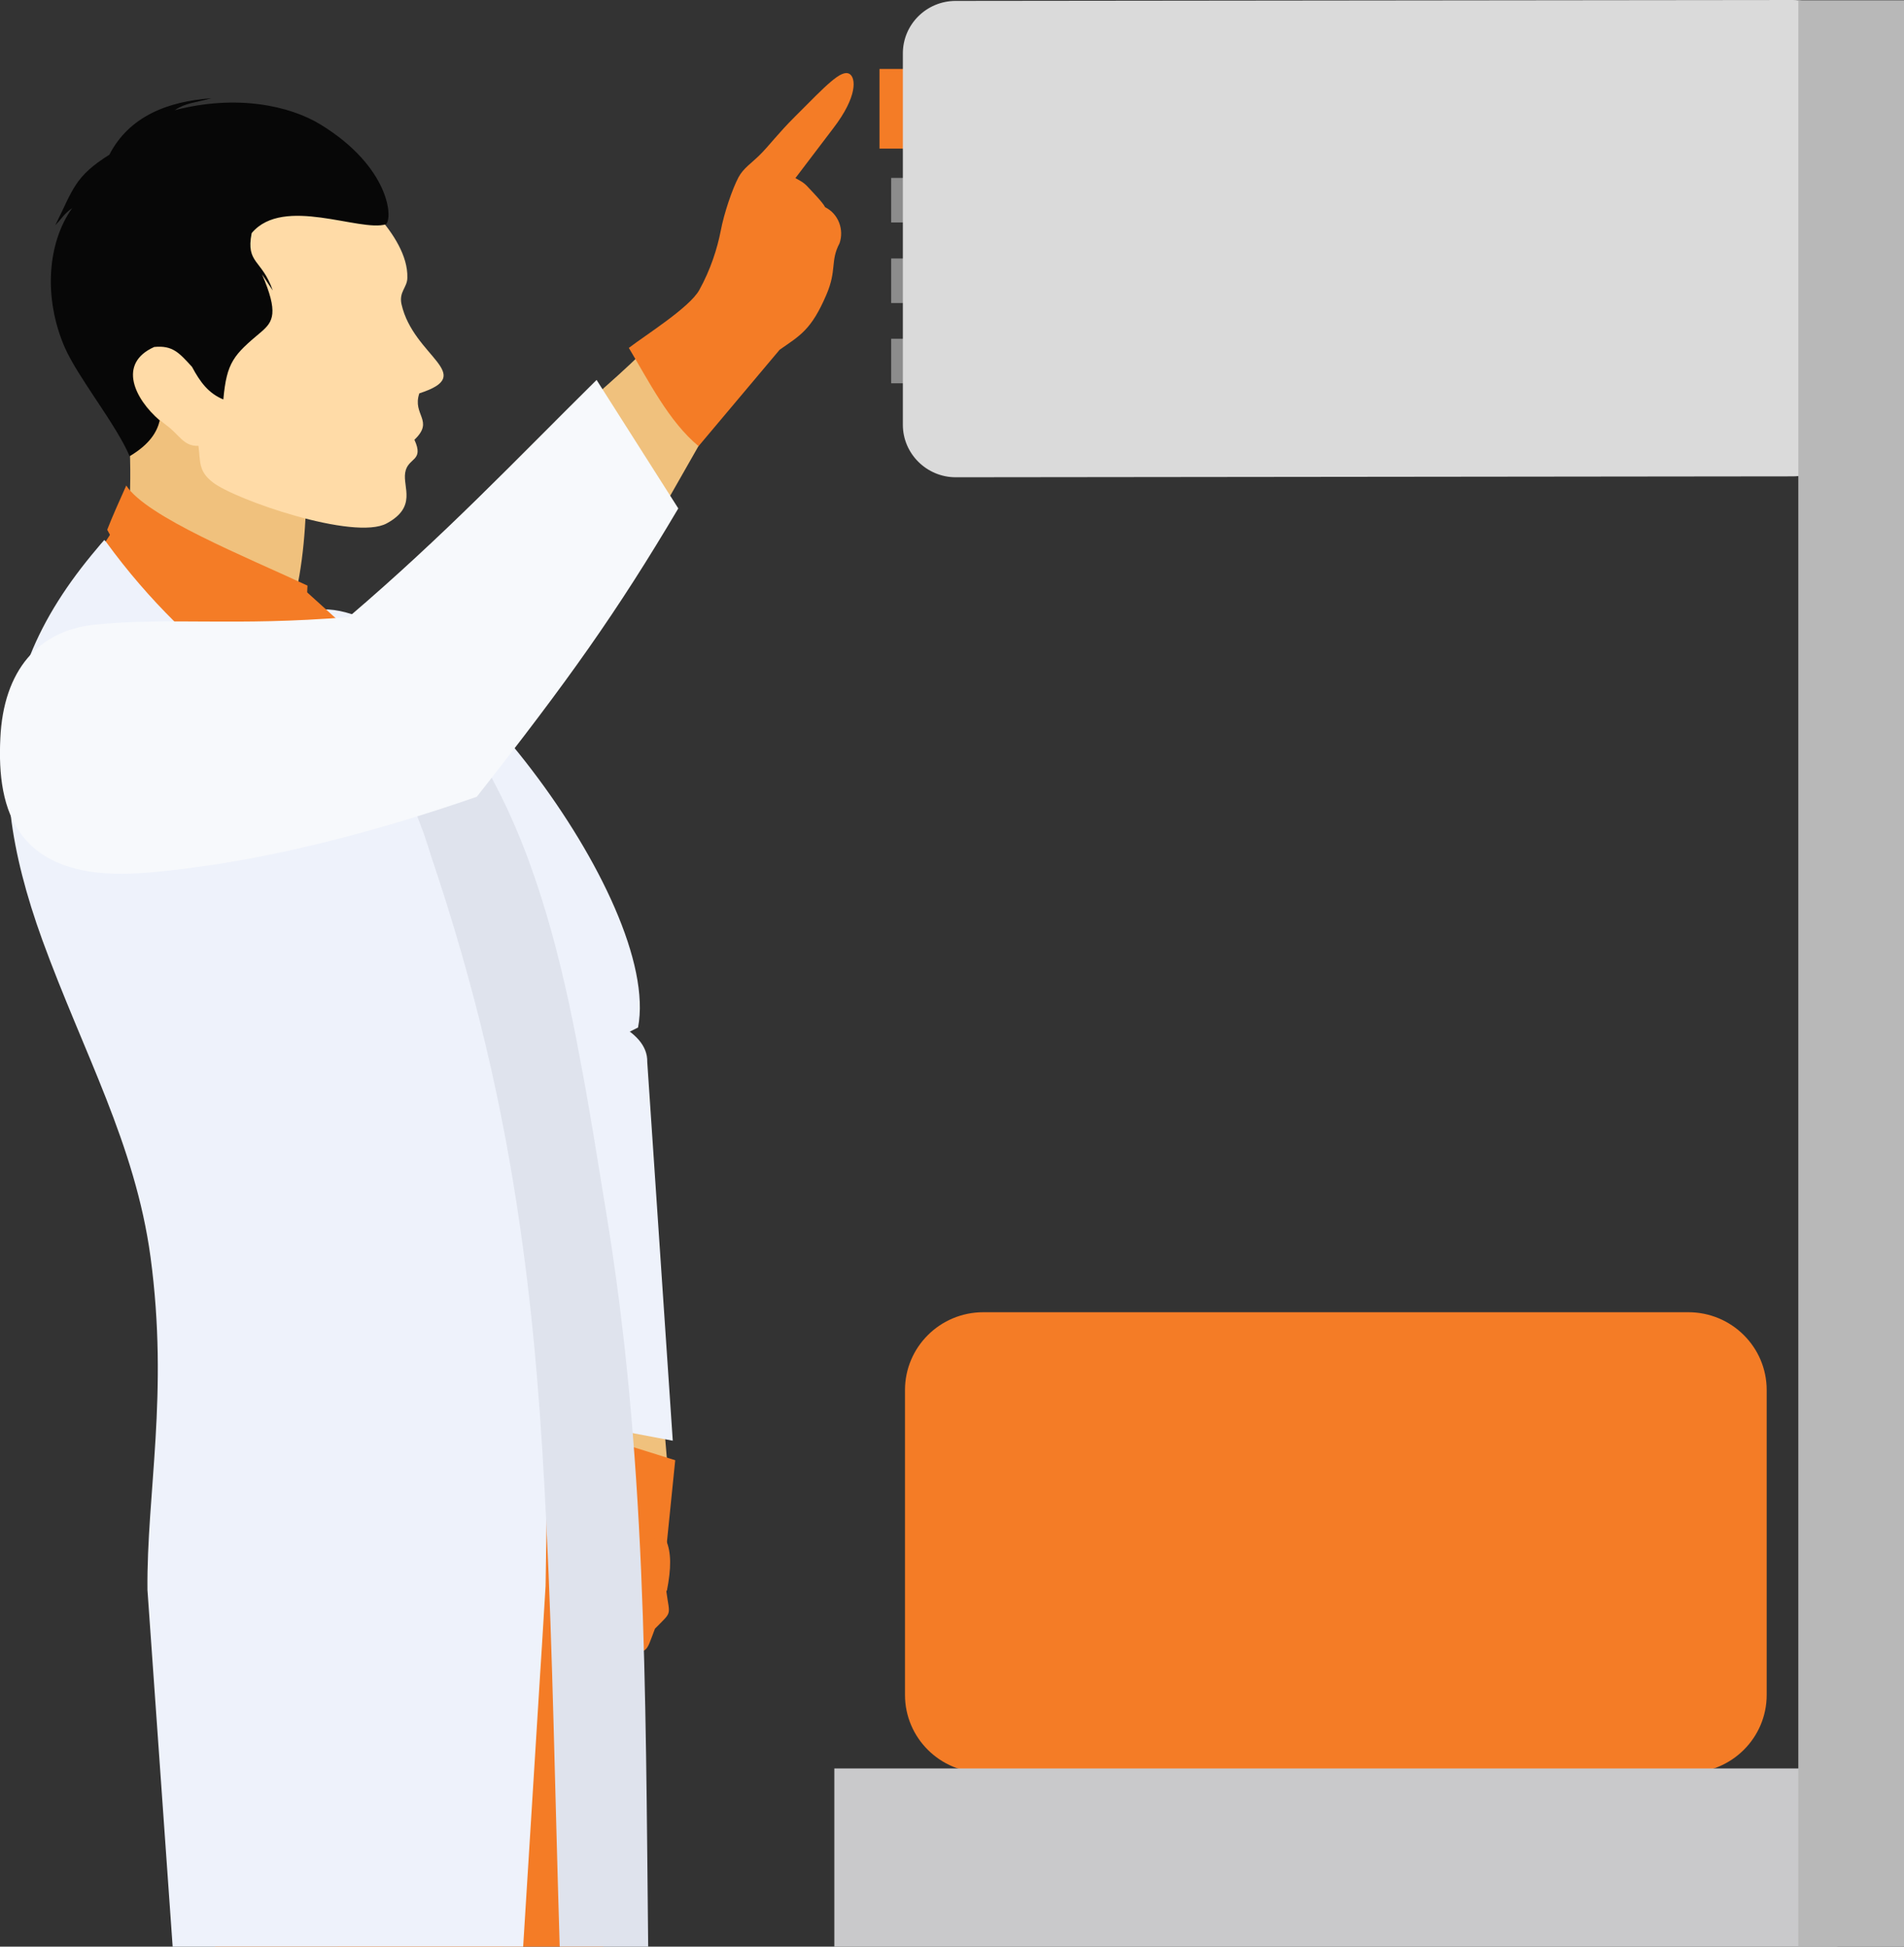 <svg xmlns="http://www.w3.org/2000/svg" width="90" height="92" viewBox="0 0 90 92" fill="none"><rect x="0" y="0" width="90" height="92" fill="#333333" stroke="none"/><g clip-path="url(#clip0_1131_4209)"><path fill-rule="evenodd" clip-rule="evenodd" d="M31.525 69.617L31.568 69.472L31.336 66.718L26.05 65.16L26.399 68.261L31.525 69.617Z" fill="#F0C17D"></path><path fill-rule="evenodd" clip-rule="evenodd" d="M31.801 68.088L30.595 50.19C30.639 48.618 28.098 47.781 26.239 47.507C24.163 47.204 21.854 48.199 22.231 50.017L25.687 66.934L31.801 68.088Z" fill="#EEF2FB"></path><path fill-rule="evenodd" clip-rule="evenodd" d="M31.351 74.592L31.917 69.011L25.963 67.15L27.328 73.626L31.351 74.592Z" fill="#F47C26"></path><path fill-rule="evenodd" clip-rule="evenodd" d="M28.577 76.51L28.621 76.582C28.621 76.582 29.855 75.357 29.927 75.27C30 75.184 30.668 73.77 30.668 73.77L28.882 73.164L27.517 73.713L26.036 74.722L25.891 76.164L28.563 76.525L28.577 76.51Z" fill="#F47C26"></path><path fill-rule="evenodd" clip-rule="evenodd" d="M31.496 75.198C31.655 76.395 31.801 76.121 30.959 76.972C30.479 78.227 30.712 77.953 29.39 78.284C28.635 78.933 28.65 78.731 27.633 78.63C26.646 78.674 26.297 78.602 25.324 78.414C24.25 78.198 24.177 78.443 23.713 77.52L22.856 75.847C22.638 75.169 22.377 75.01 22.827 74.52C22.856 73.179 23.756 73.712 24.569 74.131C25.412 73.885 25.179 73.857 25.963 74.203C26.689 74.52 27.415 74.808 28.171 75.111C28.534 74.996 28.896 74.938 29.114 74.866C30.015 74.607 29.434 74.073 28.287 73.885C27.212 74.361 25.934 75.039 25.571 73.309L26.66 72.847C27.807 71.621 28.301 70.9 30.087 71.448C31.496 72.27 31.946 73.02 31.525 75.169L31.496 75.198Z" fill="#F47C26"></path><path fill-rule="evenodd" clip-rule="evenodd" d="M31.481 73.54C31.699 73.857 30.784 74.549 30.712 74.39C30.61 74.174 28.955 74.001 28.287 73.9C27.212 74.376 25.934 75.054 25.571 73.323L26.66 72.862C27.808 71.636 28.301 70.915 30.087 71.463L31.496 73.525L31.481 73.54Z" fill="#F47C26"></path><path fill-rule="evenodd" clip-rule="evenodd" d="M29.39 78.284C28.635 78.933 28.65 78.731 27.633 78.63C26.646 78.674 26.297 78.602 25.324 78.414C24.25 78.198 24.177 78.443 23.713 77.52L22.856 75.847C22.638 75.169 22.943 75.068 23.262 74.823C23.35 74.174 23.93 73.799 24.555 74.116C25.397 73.871 25.731 74.145 26.109 74.549C26.66 74.434 27.212 74.376 27.575 75.4C27.953 76.438 28.417 77.419 29.39 78.27V78.284Z" fill="#F47C26"></path><path fill-rule="evenodd" clip-rule="evenodd" d="M15.276 28.801C20.562 28.686 31.307 42.531 30.16 48.56C28.751 49.295 26.079 50.478 25.644 49.887L20.358 42.733C20.358 42.733 15.465 28.801 15.261 28.801H15.276Z" fill="#EEF2FB"></path><path d="M44.114 8.408H42.125V10.514H44.114V8.408Z" fill="#8C8C8C"></path><path d="M44.114 12.216H42.125V14.321H44.114V12.216Z" fill="#8C8C8C"></path><path d="M44.114 16.009H42.125V18.114H44.114V16.009Z" fill="#8C8C8C"></path><path d="M43.824 3.259H41.573V7.024H43.824V3.259Z" fill="#F47C26"></path><path fill-rule="evenodd" clip-rule="evenodd" d="M14.245 27.748L18.311 31.426L14.564 36.82L6.273 35.955L4.69 26.061L5.605 24.648L12.139 27.532L14.245 27.748Z" fill="#F47C26"></path><path fill-rule="evenodd" clip-rule="evenodd" d="M6.113 23.999C6.883 26.652 11.065 28.643 13.185 30.417C14.623 27.446 14.666 22.73 14.259 18.461L5.808 15.922C6.026 19.384 6.258 21.489 6.113 24.013V23.999Z" fill="#F0C17D"></path><path fill-rule="evenodd" clip-rule="evenodd" d="M19.821 18.59C19.472 19.614 20.547 19.874 19.589 20.783C20.068 21.821 19.269 21.605 19.153 22.34C19.037 23.032 19.719 23.956 18.282 24.734C16.757 25.571 11.079 23.609 10.048 22.787C9.366 22.254 9.482 21.821 9.38 21.071C8.669 21.1 8.495 20.552 7.856 20.09C6.52 19.11 5.402 17.22 7.304 16.369C6.694 12.764 7.217 10.947 8.698 9.245C10.455 7.226 14.042 5.798 17.89 10.24C18.572 11.019 19.284 12.086 19.255 13.124C19.255 13.586 18.848 13.788 18.979 14.379C19.545 16.874 22.594 17.696 19.821 18.59Z" fill="#FFDBA7"></path><path fill-rule="evenodd" clip-rule="evenodd" d="M11.907 11.004C13.403 9.245 17.004 10.975 18.238 10.601C18.587 10.326 18.412 7.889 15.174 5.899C13.679 4.976 11.152 4.457 8.262 5.207C8.771 4.86 9.221 4.86 9.99 4.644C7.957 4.788 6.113 5.481 5.169 7.312C3.514 8.351 3.456 8.956 2.614 10.644C2.977 10.269 2.991 10.139 3.412 9.836C2.236 11.48 2.047 14.091 3.064 16.427C3.703 17.869 5.474 20.033 6.128 21.561C7.072 20.999 7.42 20.422 7.551 19.874C6.36 18.85 5.547 17.177 7.289 16.398C8.161 16.312 8.466 16.672 9.075 17.336C9.468 18.071 9.86 18.59 10.557 18.879C10.716 17.105 11.05 16.773 12.357 15.677C12.909 15.201 13.17 14.783 12.386 12.966L12.894 13.73C12.386 12.259 11.617 12.461 11.893 11.033L11.907 11.004Z" fill="#070707"></path><path fill-rule="evenodd" clip-rule="evenodd" d="M28.519 92H15.973C15.203 88.524 14.419 85.279 13.853 83.073C12.691 78.472 12.43 76.712 12.967 73.713C13.301 71.91 15.61 68.91 18.136 65.881C20.692 62.852 23.436 59.824 24.584 57.992C24.714 57.805 24.802 57.646 24.889 57.487L25.978 64.064L28.316 78.212L28.519 92Z" fill="#F47C26"></path><path fill-rule="evenodd" clip-rule="evenodd" d="M25.644 78.645L25.542 78.948L24.264 82.741L23.77 92H10.165C9.831 88.539 9.409 85.308 8.945 83.073C7.957 78.472 7.754 76.712 8.407 73.713C9.221 69.948 10.571 67.669 12.415 64.367L18.136 65.881L25.237 67.77L25.615 77.808L25.644 78.645Z" fill="#F47C26"></path><path fill-rule="evenodd" clip-rule="evenodd" d="M30.726 16.182C30.683 16.514 27.822 18.965 27.822 18.965L30.624 25.282L33.122 20.898L30.726 16.182Z" fill="#F0C17D"></path><path fill-rule="evenodd" clip-rule="evenodd" d="M26.108 56.247L25.978 64.064L25.832 72.198L25.789 74.953L25.615 77.808L25.542 78.948L24.729 92H8.161L6.97 75.14C6.926 70.568 7.986 65.881 7.115 59.406C6.389 54.069 3.95 49.771 2.004 44.435C1.234 42.315 0.726 40.354 0.508 38.536C0.508 38.536 0.508 38.527 0.508 38.508C0.174 35.782 0.465 33.316 1.423 30.979C2.12 29.234 3.18 27.576 4.603 25.902C4.705 25.773 4.821 25.643 4.937 25.513C4.937 25.542 4.966 25.556 4.995 25.585C6.041 27.027 7.13 28.268 8.233 29.364C10.716 31.845 13.243 33.662 15.494 35.465C16.815 36.517 18.049 37.57 19.095 38.767C19.559 39.286 19.981 39.82 20.358 40.397C21.563 42.185 22.42 44.32 22.725 47.132C23.088 50.247 25.629 53.435 26.108 56.247Z" fill="#EEF2FB"></path><path fill-rule="evenodd" clip-rule="evenodd" d="M30.639 92H26.457C26.225 84.457 26.123 78.054 25.833 72.198C25.6 67.194 25.252 62.578 24.584 57.992C23.771 52.31 22.478 46.671 20.358 40.397C20.286 40.166 20.213 39.921 20.126 39.676C20.053 39.431 19.908 39.07 19.719 38.565C19.24 37.224 18.456 34.989 17.773 32.191C17.657 31.7 17.541 31.181 17.425 30.633C17.396 30.503 17.381 30.402 17.352 30.287V30.258C17.352 30.258 17.323 30.114 17.309 30.056C19.864 31.729 21.781 34.051 23.233 36.748C25.382 40.7 26.573 45.445 27.415 50.031C27.88 52.44 28.243 54.819 28.606 57.011C30.552 68.665 30.508 79.582 30.639 92Z" fill="#DFE3ED"></path><path fill-rule="evenodd" clip-rule="evenodd" d="M14.535 27.676C14.405 29.926 14.492 30.864 14.448 32.364C12.357 30.676 6.839 28.426 5.068 25.037C5.3 24.431 5.634 23.696 5.968 22.946C6.927 24.431 11.631 26.321 14.535 27.676Z" fill="#F47C26"></path><path fill-rule="evenodd" clip-rule="evenodd" d="M4.473 29.523C8.117 29.162 11.021 29.609 16.481 29.162C21.07 25.239 24.235 21.879 28.2 17.956L32.062 24.028C29.158 28.931 26.864 32.162 22.536 37.657C17.745 39.315 12.212 40.815 6.883 41.248C0.697 41.753 -0.145 38.234 0.015 34.902C0.16 31.671 1.815 29.797 4.473 29.523Z" fill="#F7F9FC"></path><path fill-rule="evenodd" clip-rule="evenodd" d="M45.174 0.043L84.743 0C86.123 0 87.241 1.111 87.241 2.481V20.033C87.241 21.388 86.108 22.513 84.743 22.513L45.174 22.556C43.809 22.556 42.677 21.446 42.677 20.076V2.524C42.677 1.154 43.795 0.043 45.174 0.043Z" fill="#DADADA"></path><path fill-rule="evenodd" clip-rule="evenodd" d="M37.609 8.423C37.87 8.567 38.016 8.639 38.219 8.87C38.379 9.043 38.901 9.576 39.003 9.793C39.642 10.11 39.903 10.86 39.685 11.495C39.235 12.346 39.569 12.749 39.061 13.932C38.349 15.591 37.827 15.85 36.854 16.528L33.02 21.085C31.612 19.917 30.668 18.014 29.724 16.442C30.537 15.821 32.585 14.538 33.049 13.716C33.587 12.749 33.906 11.74 34.066 10.918C34.226 10.067 34.618 8.927 34.908 8.379C35.14 7.947 35.518 7.716 35.925 7.312C36.346 6.894 36.796 6.288 37.565 5.524C39.061 4.024 39.758 3.274 40.15 3.49C40.455 3.663 40.557 4.543 39.38 6.072L37.594 8.423H37.609Z" fill="#F47C26"></path><path d="M79.806 62.016H46.481C44.436 62.016 42.778 63.663 42.778 65.694V80.102C42.778 82.133 44.436 83.779 46.481 83.779H79.806C81.851 83.779 83.509 82.133 83.509 80.102V65.694C83.509 63.663 81.851 62.016 79.806 62.016Z" fill="#F47C26"></path><path d="M86.849 83.577H39.438V92H86.849V83.577Z" fill="#C9C9CB"></path><path d="M90 0.014H85.005V92H90V0.014Z" fill="#B8B8B8"></path></g><defs><clipPath id="clip0_1131_4209"><rect width="90" height="92" fill="white"></rect></clipPath></defs></svg>